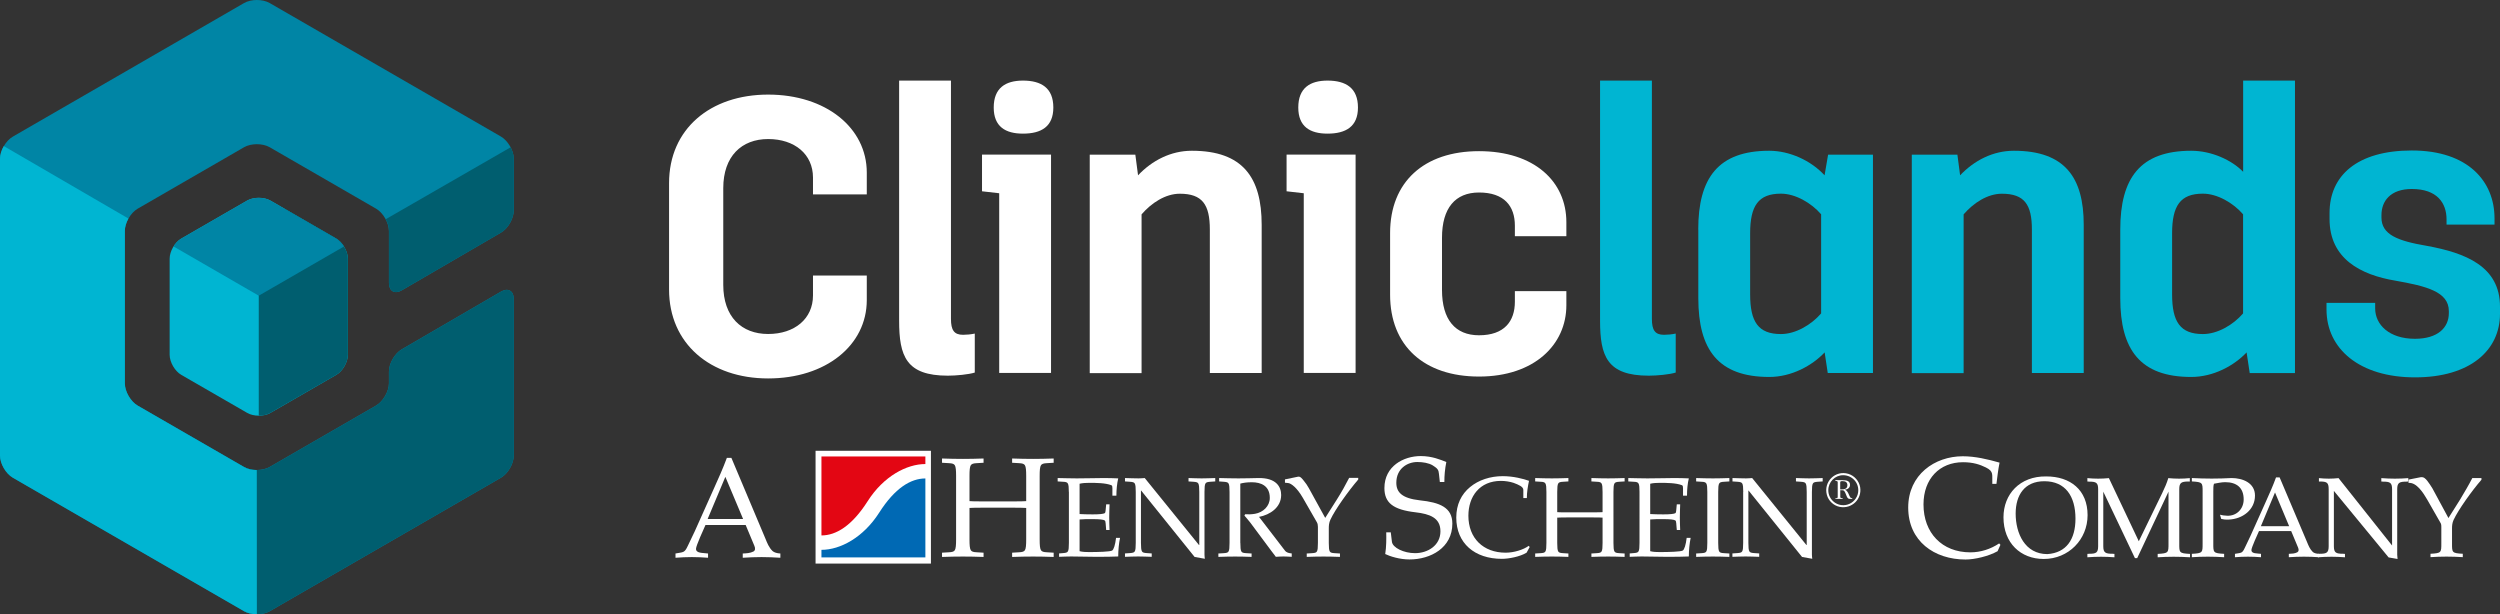 <?xml version="1.0" encoding="UTF-8" standalone="no"?>
<!-- Generator: Adobe Illustrator 25.2.3, SVG Export Plug-In . SVG Version: 6.00 Build 0)  -->

<svg
   version="1.1"
   id="Layer_1"
   x="0px"
   y="0px"
   viewBox="0 0 369.47 90.78"
   xml:space="preserve"
   sodipodi:docname="logo-cliniclands-new.svg"
   width="369.47"
   height="90.78"
   inkscape:version="1.1 (c68e22c387, 2021-05-23)"
   xmlns:inkscape="http://www.inkscape.org/namespaces/inkscape"
   xmlns:sodipodi="http://sodipodi.sourceforge.net/DTD/sodipodi-0.dtd"
   xmlns:xlink="http://www.w3.org/1999/xlink"
   xmlns="http://www.w3.org/2000/svg"
   xmlns:svg="http://www.w3.org/2000/svg"><rect x="0" y="0" width="369.47" height="90.78" fill="#333333" stroke="none"/><defs
   id="defs229" /><sodipodi:namedview
   id="namedview227"
   pagecolor="#505050"
   bordercolor="#eeeeee"
   borderopacity="1"
   inkscape:pageshadow="0"
   inkscape:pageopacity="0"
   inkscape:pagecheckerboard="0"
   showgrid="false"
   inkscape:zoom="7.3268287"
   inkscape:cx="182.95774"
   inkscape:cy="47.701402"
   inkscape:window-width="3840"
   inkscape:window-height="2081"
   inkscape:window-x="5211"
   inkscape:window-y="-9"
   inkscape:window-maximized="1"
   inkscape:current-layer="Layer_1" />
<style
   type="text/css"
   id="style120">
	.st0{fill:#FFFFFF;}
	.st1{fill:#0085A5;}
	.st2{fill:#005E6F;}
	.st3{fill:#00B5D2;}
	.st4{clip-path:url(#SVGID_2_);fill:#005E6F;}
	.st5{clip-path:url(#SVGID_4_);fill:#0085A5;}
	.st6{fill:#E30613;}
	.st7{fill:#0069B4;}
</style>
<rect
   x="120.53"
   y="66.62"
   class="st0"
   width="17.05"
   height="16.67"
   id="rect122" />
<g
   id="g180"
   transform="translate(-64.62,-52.77)">
	<path
   class="st1"
   d="m 138.66,87.14 c 1.04,-0.6 1.89,-2.09 1.89,-3.29 v -7.61 c 0,-1.2 -0.85,-2.68 -1.9,-3.29 L 104.48,53.22 c -1.04,-0.6 -2.75,-0.6 -3.79,0 L 66.52,72.96 c -1.04,0.6 -1.9,2.08 -1.9,3.29 v 43.84 c 0,1.2 0.85,2.68 1.9,3.28 l 34.17,19.73 c 1.04,0.6 2.75,0.6 3.79,0 l 34.17,-19.73 c 1.04,-0.6 1.9,-2.08 1.9,-3.28 V 96.96 c 0,-1.21 -0.85,-1.7 -1.89,-1.09 l -14.67,8.53 c -1.04,0.61 -1.89,2.09 -1.89,3.29 v 1.73 c 0,1.2 -0.86,2.68 -1.9,3.29 l -15.72,9.07 c -1.04,0.6 -2.75,0.6 -3.79,0 l -15.72,-9.07 c -1.04,-0.6 -1.9,-2.08 -1.9,-3.29 V 86.9 c 0,-1.2 0.85,-2.68 1.9,-3.29 l 15.72,-9.08 c 1.04,-0.6 2.75,-0.6 3.79,0 l 15.72,9.08 c 1.04,0.6 1.9,2.08 1.9,3.29 v 7.69 c 0,1.2 0.85,1.7 1.89,1.09 z"
   id="path124" />
	<path
   class="st2"
   d="m 100.69,143.1 c 1.04,0.6 2.75,0.6 3.79,0 l 34.17,-19.73 c 1.04,-0.6 1.9,-2.08 1.9,-3.28 V 96.96 c 0,-1.21 -0.85,-1.7 -1.89,-1.09 l -14.67,8.53 c -1.04,0.61 -1.89,2.09 -1.89,3.29 v 1.73 c 0,1.2 -0.86,2.68 -1.9,3.29 l -15.72,9.07 c -1.04,0.6 -2.75,0.6 -3.79,0"
   id="path126" />
	<g
   id="g130">
		<path
   class="st2"
   d="m 121.62,85.17 c 0.3,0.56 0.48,1.17 0.48,1.73 v 7.69 c 0,1.2 0.85,1.7 1.89,1.09 l 14.67,-8.53 c 1.04,-0.6 1.89,-2.09 1.89,-3.29 v -7.61 c 0,-0.55 -0.18,-1.16 -0.47,-1.71 z"
   id="path128" />
	</g>
	<path
   class="st3"
   d="m 66.52,123.37 1.95,1.13 32.22,18.6 c 0.52,0.3 1.21,0.45 1.89,0.45 l -0.01,-21.31 c -0.68,0 -1.36,-0.15 -1.88,-0.45 l -15.72,-9.07 c -1.04,-0.6 -1.9,-2.08 -1.9,-3.29 V 86.9 c 0,-0.59 0.2,-1.24 0.53,-1.83 L 65.18,74.36 c -0.35,0.6 -0.56,1.27 -0.56,1.88 v 43.84 c 0,1.21 0.85,2.68 1.9,3.29 z"
   id="path132" />
	<g
   id="g156">
		<path
   class="st3"
   d="m 116.03,105.2 c 0,1.09 -0.77,2.43 -1.72,2.97 l -9.73,5.62 c -0.94,0.55 -2.49,0.55 -3.43,0 l -9.74,-5.62 c -0.94,-0.54 -1.72,-1.88 -1.72,-2.97 V 91 c 0,-1.09 0.77,-2.43 1.72,-2.97 l 9.74,-5.62 c 0.94,-0.54 2.49,-0.54 3.43,0 l 9.73,5.62 c 0.94,0.55 1.72,1.88 1.72,2.97 z"
   id="path134" />
		<g
   id="g144">
			<defs
   id="defs137">
				<rect
   id="SVGID_1_"
   x="102.86"
   y="83.63"
   width="14.56"
   height="32.53" />
			</defs>
			<clipPath
   id="SVGID_2_">
				<use
   xlink:href="#SVGID_1_"
   style="overflow:visible"
   id="use139"
   x="0"
   y="0"
   width="100%"
   height="100%" />
			</clipPath>
			<path
   class="st4"
   d="m 116.03,105.2 c 0,1.09 -0.77,2.43 -1.72,2.97 l -9.74,5.62 c -0.94,0.55 -2.49,0.55 -3.43,0 l -9.74,-5.62 c -0.94,-0.54 -1.72,-1.88 -1.72,-2.97 V 91 c 0,-1.09 0.77,-2.43 1.72,-2.97 l 9.74,-5.62 c 0.94,-0.54 2.49,-0.54 3.43,0 l 9.74,5.62 c 0.94,0.55 1.72,1.88 1.72,2.97 z"
   clip-path="url(#SVGID_2_)"
   id="path142" />
		</g>
		<g
   id="g154">
			<defs
   id="defs147">
				<polygon
   id="SVGID_3_"
   points="89.05,88.49 89.05,72.54 102.86,64.57 116.68,72.54 116.68,88.49 102.86,96.47 " />
			</defs>
			<clipPath
   id="SVGID_4_">
				<use
   xlink:href="#SVGID_3_"
   style="overflow:visible"
   id="use149"
   x="0"
   y="0"
   width="100%"
   height="100%" />
			</clipPath>
			<path
   class="st5"
   d="m 116.03,105.2 c 0,1.09 -0.77,2.43 -1.72,2.97 l -9.73,5.62 c -0.94,0.55 -2.49,0.55 -3.43,0 l -9.74,-5.62 c -0.94,-0.54 -1.72,-1.88 -1.72,-2.97 V 91 c 0,-1.09 0.77,-2.43 1.72,-2.97 l 9.74,-5.62 c 0.94,-0.54 2.49,-0.54 3.43,0 l 9.73,5.62 c 0.94,0.55 1.72,1.88 1.72,2.97 z"
   clip-path="url(#SVGID_4_)"
   id="path152" />
		</g>
	</g>
	<path
   class="st0"
   d="m 163.5,79.83 c 0,-8.01 6.11,-13.08 14.64,-13.08 8.53,0 14.58,4.9 14.58,11.53 v 3.22 h -7.95 v -2.48 c 0,-3.46 -2.71,-5.7 -6.63,-5.7 -3.92,0 -6.63,2.54 -6.63,7.26 v 14.29 c 0,4.73 2.71,7.26 6.63,7.26 3.92,0 6.63,-2.25 6.63,-5.7 v -2.94 h 7.95 v 3.63 c 0,6.68 -6.05,11.58 -14.58,11.58 -8.53,0 -14.64,-5.13 -14.64,-13.14 z"
   id="path158" />
	<path
   class="st0"
   d="m 197.5,64.68 h 7.66 v 35.21 c 0,1.67 0.46,2.36 1.79,2.36 0.52,0 1.15,-0.06 1.73,-0.18 v 5.76 c -0.92,0.29 -2.77,0.46 -3.98,0.46 -6.17,0 -7.2,-2.88 -7.2,-8.13 z"
   id="path160" />
	<path
   class="st0"
   d="m 212.29,81.33 -2.54,-0.29 v -5.42 h 10.2 v 32.27 h -7.66 z m -0.81,-12.67 c 0,-2.88 1.73,-3.98 4.32,-3.98 2.71,0 4.49,1.09 4.49,3.98 0,2.82 -1.78,3.86 -4.49,3.86 -2.59,0 -4.32,-1.04 -4.32,-3.86 z"
   id="path162" />
	<path
   class="st0"
   d="m 225.67,75.63 h 6.74 l 0.4,3.05 c 2.07,-2.19 4.84,-3.63 7.95,-3.63 7.55,0 10.32,3.97 10.32,10.95 v 21.9 h -7.66 V 86.7 c 0,-3.69 -1.1,-5.3 -4.44,-5.3 -2.13,0 -4.21,1.38 -5.65,3.05 v 23.46 h -7.66 z"
   id="path164" />
	<path
   class="st0"
   d="m 257.3,81.33 -2.54,-0.29 v -5.42 h 10.2 v 32.27 h -7.66 z m -0.81,-12.67 c 0,-2.88 1.73,-3.98 4.32,-3.98 2.71,0 4.5,1.09 4.5,3.98 0,2.82 -1.79,3.86 -4.5,3.86 -2.59,0 -4.32,-1.04 -4.32,-3.86 z"
   id="path166" />
	<path
   class="st0"
   d="m 270.06,87.21 c 0,-7.55 5.01,-12.1 13.14,-12.1 8.18,0 12.91,4.49 12.91,10.49 v 2.08 h -7.61 v -1.56 c 0,-2.88 -1.56,-4.9 -5.3,-4.9 -3.51,0 -5.47,2.3 -5.47,6.68 v 7.73 c 0,4.38 1.96,6.69 5.47,6.69 3.75,0 5.3,-2.08 5.3,-4.96 V 95.8 h 7.61 v 2.08 c 0,5.82 -4.73,10.54 -12.91,10.54 -8.13,0 -13.14,-4.55 -13.14,-12.1 z"
   id="path168" />
	<path
   class="st3"
   d="m 301.08,64.68 h 7.67 v 35.21 c 0,1.67 0.46,2.36 1.79,2.36 0.52,0 1.15,-0.06 1.73,-0.18 v 5.76 c -0.92,0.29 -2.77,0.46 -3.98,0.46 -6.17,0 -7.2,-2.88 -7.2,-8.13 V 64.68 Z"
   id="path170" />
	<path
   class="st3"
   d="m 315.6,86.69 c 0,-7.61 2.94,-11.64 10.49,-11.64 3,0 6.17,1.44 8.18,3.63 l 0.52,-3.05 h 6.63 v 32.27 h -6.68 l -0.46,-3.05 c -1.84,1.96 -4.9,3.63 -8.18,3.63 -7.55,0 -10.49,-4.03 -10.49,-11.64 V 86.69 Z m 7.67,9.57 c 0,4.09 1.21,5.88 4.55,5.88 2.19,0 4.5,-1.38 5.94,-3.05 V 84.44 c -1.44,-1.67 -3.8,-3.05 -5.94,-3.05 -3.34,0 -4.55,1.79 -4.55,5.88 z"
   id="path172" />
	<path
   class="st3"
   d="m 347.16,75.63 h 6.74 l 0.4,3.05 c 2.08,-2.19 4.84,-3.63 7.95,-3.63 7.55,0 10.32,3.97 10.32,10.95 v 21.9 h -7.66 V 86.7 c 0,-3.69 -1.1,-5.3 -4.44,-5.3 -2.13,0 -4.21,1.38 -5.65,3.05 v 23.46 h -7.66 z"
   id="path174" />
	<path
   class="st3"
   d="m 403.78,107.9 h -6.68 l -0.46,-3.05 c -1.84,1.96 -4.9,3.63 -8.18,3.63 -7.55,0 -10.49,-4.03 -10.49,-11.64 V 86.69 c 0,-7.61 2.94,-11.64 10.49,-11.64 3,0 5.99,1.38 7.67,3.11 V 64.68 h 7.66 V 107.9 Z M 385.63,96.26 c 0,4.09 1.21,5.88 4.55,5.88 2.19,0 4.5,-1.38 5.94,-3.05 V 84.44 c -1.44,-1.67 -3.8,-3.05 -5.94,-3.05 -3.34,0 -4.55,1.79 -4.55,5.88 z"
   id="path176" />
	<path
   class="st3"
   d="m 408.44,97.53 h 7.2 v 0.81 c 0,2.42 2.08,4.5 5.88,4.5 3.4,0 5.01,-1.67 5.01,-3.8 v -0.29 c 0,-2.88 -3.34,-3.69 -7.89,-4.5 -5.19,-0.86 -9.74,-3.28 -9.74,-9.1 v -0.92 c 0,-5.47 4.03,-9.22 12.16,-9.22 8.36,0 12.22,4.61 12.22,10.03 v 0.92 h -7.09 V 85.2 c 0,-2.42 -1.38,-4.5 -5.13,-4.5 -3.17,0 -4.49,1.79 -4.49,3.86 v 0.35 c 0,2.53 2.36,3.46 6.74,4.2 5.65,1.04 10.78,3 10.78,8.99 v 1.04 c 0,5.42 -4.43,9.4 -12.56,9.4 -8.18,0 -13.08,-4.2 -13.08,-10.03 v -0.98 z"
   id="path178" />
</g>
<path
   class="st0"
   d="m 295.22,81.46 c -1.32,0.75 -3.41,1.23 -4.73,1.23 -4.63,0 -8.48,-2.72 -8.48,-7.68 0,-4.86 3.92,-7.58 8.06,-7.58 1.84,0 3.68,0.44 5.44,0.94 -0.21,1.05 -0.33,2.1 -0.46,3.14 h -0.61 c -0.06,-1.34 0.28,-1.82 -0.96,-2.43 -0.86,-0.42 -1.86,-0.77 -3.37,-0.77 -3.46,0 -5.84,2.45 -5.84,6.24 0,4.19 2.72,7.08 6.93,7.08 1.51,0 3,-0.48 4.25,-1.32 l 0.19,0.21 z"
   id="path182" />
<path
   class="st0"
   d="m 308.52,76.13 c 0,3.6 -2.81,6.48 -6.48,6.48 -3.4,0 -5.95,-2.34 -5.95,-6.16 0,-3.41 2.41,-6.09 6.3,-6.04 3.58,-0.01 6.13,2 6.13,5.72 z m -1.79,0.52 c 0,-3.32 -1.49,-5.53 -4.6,-5.53 -2.91,0 -4.24,2.03 -4.24,4.78 0,2.93 1.37,5.99 4.69,5.99 2.79,-0.19 4.15,-2.16 4.15,-5.24 z"
   id="path184" />
<path
   class="st0"
   d="m 315.85,82.49 h -0.33 l -4.68,-9.83 v 8.06 c 0,0.97 0.32,1.12 1.38,1.12 l 0.27,0.02 v 0.5 c -0.65,-0.05 -1.32,-0.08 -1.99,-0.08 -0.67,0 -1.34,0.03 -2.01,0.08 v -0.5 l 0.27,-0.02 c 1.02,0 1.32,-0.15 1.32,-1.12 V 72.3 c 0,-0.97 -0.3,-1.12 -1.32,-1.12 l -0.27,-0.02 v -0.5 c 0.52,0.05 1.05,0.08 1.59,0.08 0.54,0 1.07,-0.03 1.59,-0.08 l 4.42,9.33 3.45,-7.1 c 0.37,-0.77 0.69,-1.49 0.91,-2.23 0.52,0.05 1.05,0.08 1.59,0.08 0.54,0 1.07,-0.03 1.59,-0.08 v 0.5 h -0.25 c -1,0.02 -1.31,0.17 -1.31,1.14 v 8.05 c 0,1.31 -0.02,1.43 1.59,1.51 v 0.5 c -0.8,-0.05 -1.59,-0.08 -2.41,-0.08 -0.82,0 -1.61,0.03 -2.37,0.08 v -0.5 c 1.61,-0.08 1.6,-0.2 1.6,-1.51 v -7.69 z"
   id="path186" />
<path
   class="st0"
   d="m 325.52,72.66 c 0,-1.31 0.01,-1.42 -1.59,-1.51 v -0.5 c 0.97,0.05 1.94,0.08 2.94,0.08 0.99,0 1.96,-0.03 2.93,-0.08 1.62,0 3.46,0.7 3.46,2.59 0,2.09 -1.81,3.47 -3.9,3.55 -0.46,0.02 -0.85,-0.03 -1.09,-0.1 l -0.18,-0.62 c 0.25,0.07 0.65,0.14 1.07,0.15 1.37,0.05 2.43,-0.99 2.43,-2.41 0,-1.74 -1.05,-2.55 -2.73,-2.55 -0.57,0 -1.12,0.14 -1.66,0.23 -0.1,0.29 -0.1,0.64 -0.1,1.16 v 7.69 c 0,1.31 -0.02,1.43 1.6,1.51 v 0.5 c -0.8,-0.05 -1.6,-0.08 -2.41,-0.08 -0.82,0 -1.61,0.03 -2.36,0.08 v -0.5 c 1.61,-0.08 1.59,-0.2 1.59,-1.51 z"
   id="path188" />
<path
   class="st0"
   d="m 340.94,80.08 c 0.22,0.54 0.44,1.09 0.86,1.49 0.18,0.17 0.54,0.27 0.92,0.28 v 0.5 c -0.74,-0.05 -1.48,-0.08 -2.23,-0.08 -0.75,0 -1.49,0.03 -2.23,0.08 v -0.5 c 0.44,-0.02 0.89,-0.03 1.25,-0.23 0.23,-0.12 0.25,-0.38 0.12,-0.69 l -1.02,-2.44 h -4.76 c -0.2,0.45 -1.12,2.44 -1.12,2.81 0,0.55 0.82,0.47 1.42,0.55 v 0.5 c -0.64,-0.05 -1.27,-0.08 -1.93,-0.08 -0.65,0 -1.29,0.03 -1.92,0.08 v -0.5 c 0.94,-0.18 1.06,-0.03 1.46,-0.9 l 0.82,-1.72 2.27,-5.06 c 0.53,-1.19 1.09,-2.41 1.52,-3.62 h 0.53 z m -2.63,-2.31 -2.09,-4.99 -2.09,4.99 z"
   id="path190" />
<path
   class="st0"
   d="M 353.52,80.62 V 72.3 c 0,-0.97 -0.3,-1.12 -1.33,-1.12 l -0.26,-0.02 v -0.5 c 0.67,0.05 1.34,0.08 2,0.08 0.67,0 1.34,-0.03 1.99,-0.08 v 0.5 l -0.27,0.02 c -1.05,0 -1.37,0.15 -1.37,1.12 v 9.69 l 0.05,0.62 -1.32,-0.23 -8.09,-9.83 v 8.17 c 0,0.97 0.31,1.12 1.37,1.12 l 0.27,0.02 v 0.5 c -0.66,-0.05 -1.33,-0.08 -1.99,-0.08 -0.67,0 -1.34,0.03 -2.01,0.08 v -0.5 l 0.27,-0.02 c 1.02,0 1.32,-0.15 1.32,-1.12 V 72.3 c 0,-0.97 -0.26,-1.12 -1.2,-1.14 h -0.24 v -0.5 c 0.49,0.05 0.96,0.08 1.46,0.08 0.49,0 0.95,-0.03 1.44,-0.08 z"
   id="path192" />
<path
   class="st0"
   d="m 361.85,76.56 1.72,-2.73 c 0.64,-1.07 1.26,-2.11 1.81,-3.18 h 1.35 v 0.25 c -1.41,1.62 -3.43,4.45 -4.12,5.94 -0.2,0.44 -0.23,0.85 -0.23,1.25 v 2.24 c 0,1.31 -0.02,1.43 1.59,1.51 v 0.5 c -0.81,-0.05 -1.59,-0.08 -2.41,-0.08 -0.82,0 -1.61,0.03 -2.36,0.08 v -0.5 c 1.61,-0.08 1.6,-0.2 1.6,-1.51 v -2.46 c 0,-0.13 0,-0.33 -0.08,-0.52 l -2.01,-3.52 c -0.55,-0.95 -1.58,-2.59 -2.76,-2.46 v -0.49 l 1.77,-0.35 c 0.49,-0.08 0.74,0.2 1.02,0.55 0.27,0.35 0.5,0.7 0.74,1.09 z"
   id="path194" />
<path
   class="st0"
   d="m 113.11,79.58 c 0.27,0.67 0.54,1.36 1.07,1.86 0.23,0.21 0.67,0.34 1.15,0.36 v 0.63 c -0.92,-0.06 -1.84,-0.1 -2.78,-0.1 -0.94,0 -1.86,0.04 -2.78,0.1 V 81.8 c 0.54,-0.02 1.11,-0.05 1.57,-0.29 0.29,-0.15 0.31,-0.48 0.14,-0.86 l -1.28,-3.06 h -5.94 c -0.25,0.57 -1.4,3.06 -1.4,3.52 0,0.69 1.02,0.58 1.78,0.69 v 0.63 c -0.79,-0.06 -1.59,-0.1 -2.4,-0.1 -0.82,0 -1.61,0.04 -2.41,0.1 V 81.8 c 1.17,-0.23 1.32,-0.05 1.82,-1.13 l 1.03,-2.16 2.83,-6.32 c 0.67,-1.49 1.36,-3.02 1.91,-4.52 h 0.67 z m -3.29,-2.88 -2.62,-6.23 -2.62,6.23 z"
   id="path196" />
<path
   class="st0"
   d="m 153.65,79.74 c 0,0.8 0.04,1.34 0.19,1.57 0.13,0.21 0.38,0.29 0.88,0.31 l 1,0.06 v 0.63 c -1.09,-0.04 -2.07,-0.06 -3.04,-0.06 -1.03,0 -2.01,0.02 -3.1,0.06 v -0.63 l 1.01,-0.06 c 0.5,-0.02 0.75,-0.1 0.88,-0.31 0.15,-0.23 0.19,-0.78 0.19,-1.57 v -4.67 c -0.25,-0.02 -0.82,-0.04 -1.74,-0.04 h -4.9 c -0.92,0 -1.49,0.02 -1.74,0.04 v 4.67 c 0,0.8 0.04,1.34 0.19,1.57 0.13,0.21 0.38,0.29 0.88,0.31 l 1.01,0.06 v 0.63 c -1.09,-0.04 -2.07,-0.06 -3.04,-0.06 -1.03,0 -2.01,0.02 -3.1,0.06 v -0.63 l 1.01,-0.06 c 0.5,-0.02 0.75,-0.1 0.88,-0.31 0.15,-0.23 0.19,-0.78 0.19,-1.57 v -9.41 c 0,-0.8 -0.04,-1.34 -0.19,-1.57 -0.13,-0.21 -0.38,-0.29 -0.88,-0.31 l -1.01,-0.06 v -0.63 c 1.09,0.04 2.07,0.06 3.1,0.06 0.96,0 1.95,-0.02 3.04,-0.06 v 0.63 l -1.01,0.06 c -0.5,0.02 -0.75,0.11 -0.88,0.31 -0.15,0.23 -0.19,0.78 -0.19,1.57 v 3.73 c 0.25,0.02 0.82,0.04 1.74,0.04 h 4.9 c 0.92,0 1.49,-0.02 1.74,-0.04 v -3.73 c 0,-0.8 -0.04,-1.34 -0.19,-1.57 -0.13,-0.21 -0.38,-0.29 -0.88,-0.31 l -1.01,-0.06 v -0.63 c 1.09,0.04 2.07,0.06 3.1,0.06 0.96,0 1.95,-0.02 3.04,-0.06 v 0.63 l -1,0.06 c -0.5,0.02 -0.75,0.11 -0.88,0.31 -0.15,0.23 -0.19,0.78 -0.19,1.57 z"
   id="path198" />
<path
   class="st0"
   d="m 157.96,72.71 c 0,-0.64 -0.03,-1.07 -0.15,-1.26 -0.1,-0.17 -0.3,-0.24 -0.7,-0.25 l -0.8,-0.05 v -0.5 c 0.47,0 0.94,0.02 1.41,0.03 0.47,0 0.95,0.02 1.42,0.02 1.46,0 3,-0.05 3.96,-0.05 0.75,0 1.51,0.02 2.16,0.05 -0.18,0.74 -0.27,1.69 -0.27,2.55 h -0.59 v -1.09 c 0,-0.22 -0.02,-0.4 -0.15,-0.45 -0.89,-0.34 -2.21,-0.35 -3.29,-0.35 -0.45,0 -0.94,0.02 -1.41,0.13 v 4.48 c 0.54,0.03 1.14,0.05 1.94,0.05 1.02,0 1.59,-0.07 1.78,-0.18 0.08,-0.07 0.12,-0.22 0.13,-0.44 l 0.08,-0.87 h 0.5 c -0.02,0.69 -0.05,1.32 -0.05,1.94 0,0.62 0.03,1.26 0.05,1.86 h -0.5 l -0.08,-0.99 c -0.02,-0.22 -0.05,-0.37 -0.13,-0.42 -0.18,-0.13 -0.75,-0.2 -1.78,-0.2 -0.81,0 -1.43,0 -1.94,0.05 v 4.69 c 0.47,0.12 0.96,0.13 1.41,0.13 1.37,0 3.08,-0.05 3.39,-0.22 0.25,-0.13 0.47,-0.87 0.59,-1.88 h 0.59 c -0.17,0.8 -0.27,1.84 -0.27,2.75 -0.74,0.02 -2.06,0.07 -3.3,0.05 -1.29,-0.02 -2.61,-0.05 -3.65,-0.05 -0.64,0 -1.19,0.03 -1.79,0.05 v -0.5 l 0.6,-0.05 c 0.4,-0.03 0.6,-0.08 0.7,-0.25 0.12,-0.18 0.15,-0.62 0.15,-1.26 v -7.52 z"
   id="path200" />
<path
   class="st0"
   d="m 167.85,72.71 c 0,-0.64 -0.03,-1.07 -0.15,-1.26 -0.1,-0.17 -0.3,-0.22 -0.7,-0.25 l -0.74,-0.05 v -0.5 c 0.74,0.02 1.41,0.05 2.01,0.05 0.3,0 0.6,-0.03 0.91,-0.05 l 8.01,9.89 h 0.05 v -7.83 c 0,-0.64 -0.03,-1.07 -0.15,-1.26 -0.1,-0.17 -0.3,-0.22 -0.7,-0.25 l -0.74,-0.05 v -0.5 c 0.67,0.02 1.34,0.05 1.94,0.05 0.67,0 1.27,-0.03 2.01,-0.05 v 0.5 l -0.74,0.05 c -0.4,0.03 -0.6,0.08 -0.7,0.25 -0.12,0.18 -0.15,0.62 -0.15,1.26 v 9.25 c 0,0.2 0.03,0.42 0.05,0.62 l -1.51,-0.27 -7.9,-9.81 h -0.03 v 7.73 c 0,0.64 0.03,1.07 0.15,1.26 0.1,0.17 0.3,0.22 0.7,0.25 l 0.74,0.05 v 0.5 c -0.74,-0.02 -1.34,-0.05 -2.01,-0.05 -0.6,0 -1.27,0.03 -1.94,0.05 v -0.5 L 167,81.74 c 0.4,-0.03 0.6,-0.08 0.7,-0.25 0.12,-0.18 0.15,-0.62 0.15,-1.26 z"
   id="path202" />
<path
   class="st0"
   d="m 183.31,80.24 c 0,0.64 0.03,1.07 0.15,1.26 0.1,0.17 0.3,0.23 0.7,0.25 l 0.81,0.05 v 0.5 c -0.87,-0.03 -1.66,-0.05 -2.43,-0.05 -0.82,0 -1.61,0.02 -2.48,0.05 v -0.5 l 0.8,-0.05 c 0.4,-0.02 0.6,-0.08 0.7,-0.25 0.12,-0.18 0.15,-0.62 0.15,-1.26 v -7.53 c 0,-0.64 -0.03,-1.07 -0.15,-1.26 -0.1,-0.17 -0.3,-0.22 -0.7,-0.25 l -0.69,-0.05 v -0.5 c 0.89,0.02 1.86,0.05 2.85,0.05 0.99,0 1.96,-0.03 2.93,-0.05 2.68,-0.05 3.39,1.31 3.39,2.51 0,1.83 -1.64,2.92 -3.27,3.23 l 3.81,4.96 c 0.25,0.34 0.62,0.4 1.02,0.44 v 0.5 c -0.44,-0.02 -0.82,-0.05 -1.21,-0.05 -0.39,0 -0.75,0.03 -1.14,0.05 -0.22,-0.32 -0.47,-0.6 -0.69,-0.91 l -3.08,-4.14 c -0.27,-0.37 -0.59,-0.69 -0.87,-1.04 l 0.1,-0.2 c 0.45,0.03 0.97,0.02 1.47,-0.07 1.17,-0.2 2.18,-1.11 2.18,-2.35 0,-1.81 -1.34,-2.31 -2.65,-2.31 -0.75,0 -1.24,0.08 -1.71,0.2 v 8.77 z"
   id="path204" />
<path
   class="st0"
   d="m 195.85,76.54 1.73,-2.73 c 0.67,-1.06 1.26,-2.11 1.81,-3.19 h 1.34 v 0.25 c -1.41,1.63 -3.44,4.46 -4.12,5.95 -0.2,0.44 -0.23,0.85 -0.23,1.26 v 2.16 c 0,0.64 0.03,1.07 0.15,1.26 0.1,0.17 0.3,0.23 0.7,0.25 l 0.8,0.05 v 0.5 c -0.87,-0.03 -1.66,-0.05 -2.43,-0.05 -0.82,0 -1.61,0.02 -2.48,0.05 v -0.5 l 0.8,-0.05 c 0.4,-0.02 0.6,-0.08 0.7,-0.25 0.12,-0.18 0.15,-0.62 0.15,-1.26 v -2.38 c 0,-0.27 -0.05,-0.5 -0.15,-0.67 l -2.08,-3.62 c -0.87,-1.51 -1.73,-2.13 -2.15,-2.18 l -0.49,-0.05 v -0.49 l 1.93,-0.4 c 0.34,-0.07 0.59,0.27 0.87,0.62 0.29,0.35 0.52,0.69 0.74,1.09 z"
   id="path206" />
<path
   class="st0"
   d="m 212.79,71.23 -0.13,-1.19 c -0.06,-0.57 -0.15,-0.78 -0.92,-1.26 -0.59,-0.36 -1.47,-0.5 -2.28,-0.5 -1.47,0 -3.1,0.98 -3.1,3.06 0,1.42 0.84,2.3 3.46,2.6 2.96,0.31 4.82,1.05 4.82,3.44 0,3.58 -3.21,5.3 -6.33,5.3 -1.47,0 -2.89,-0.46 -3.59,-0.8 0.17,-1.09 0.17,-2.22 0.15,-3.21 h 0.67 l 0.17,1.4 c 0.11,0.88 1.76,1.68 3.42,1.68 1.89,0 3.75,-1.15 3.75,-3.23 0,-1.99 -1.55,-2.56 -3.69,-2.81 -3.29,-0.38 -4.59,-1.4 -4.59,-3.58 0,-3.25 2.85,-4.73 5.36,-4.73 1.68,0 2.93,0.54 3.79,0.88 -0.21,1.07 -0.29,1.97 -0.29,2.95 z"
   id="path208" />
<path
   class="st0"
   d="m 225.61,81.68 c -0.97,0.59 -2.63,0.91 -3.65,0.91 -4.02,0 -6.74,-2.3 -6.74,-6.1 0,-1.93 0.75,-3.45 2.04,-4.51 1.26,-1.04 2.97,-1.61 4.84,-1.61 1.56,0 3.07,0.4 3.87,0.69 -0.17,0.79 -0.32,1.68 -0.32,2.55 h -0.52 V 72.4 c 0,-0.47 -0.67,-0.75 -1.44,-1.04 -0.54,-0.18 -1.25,-0.29 -1.87,-0.29 -3.15,0 -4.81,2.3 -4.81,5.15 0,3.32 2.2,5.46 5.51,5.46 1.21,0 2.63,-0.44 3.4,-1.01 l 0.15,0.17 z"
   id="path210" />
<path
   class="st0"
   d="m 238.45,80.24 c 0,0.64 0.03,1.07 0.15,1.26 0.1,0.17 0.3,0.23 0.7,0.25 l 0.8,0.05 v 0.5 c -0.87,-0.03 -1.66,-0.05 -2.43,-0.05 -0.82,0 -1.61,0.02 -2.48,0.05 v -0.5 l 0.8,-0.05 c 0.4,-0.02 0.6,-0.08 0.7,-0.25 0.12,-0.18 0.15,-0.62 0.15,-1.26 V 76.5 c -0.2,-0.02 -0.65,-0.03 -1.39,-0.03 h -3.92 c -0.74,0 -1.19,0.02 -1.39,0.03 v 3.74 c 0,0.64 0.03,1.07 0.15,1.26 0.1,0.17 0.3,0.23 0.7,0.25 l 0.8,0.05 v 0.5 c -0.87,-0.03 -1.66,-0.05 -2.43,-0.05 -0.82,0 -1.61,0.02 -2.48,0.05 v -0.5 l 0.81,-0.05 c 0.4,-0.02 0.6,-0.08 0.7,-0.25 0.12,-0.18 0.15,-0.62 0.15,-1.26 v -7.53 c 0,-0.64 -0.03,-1.07 -0.15,-1.26 -0.1,-0.17 -0.3,-0.24 -0.7,-0.25 l -0.81,-0.05 v -0.5 c 0.87,0.03 1.66,0.05 2.48,0.05 0.77,0 1.56,-0.02 2.43,-0.05 v 0.5 l -0.8,0.05 c -0.4,0.02 -0.6,0.08 -0.7,0.25 -0.12,0.18 -0.15,0.62 -0.15,1.26 v 2.98 c 0.2,0.02 0.65,0.03 1.39,0.03 h 3.92 c 0.74,0 1.19,-0.02 1.39,-0.03 v -2.98 c 0,-0.64 -0.03,-1.07 -0.15,-1.26 -0.1,-0.17 -0.3,-0.24 -0.7,-0.25 l -0.8,-0.05 v -0.5 c 0.87,0.03 1.66,0.05 2.48,0.05 0.77,0 1.56,-0.02 2.43,-0.05 v 0.5 l -0.8,0.05 c -0.4,0.02 -0.6,0.08 -0.7,0.25 -0.12,0.18 -0.15,0.62 -0.15,1.26 z"
   id="path212" />
<path
   class="st0"
   d="m 242.3,72.71 c 0,-0.64 -0.03,-1.07 -0.15,-1.26 -0.1,-0.17 -0.3,-0.24 -0.7,-0.25 l -0.81,-0.05 v -0.5 c 0.47,0 0.94,0.02 1.41,0.03 0.47,0 0.95,0.02 1.42,0.02 1.46,0 3,-0.05 3.96,-0.05 0.75,0 1.51,0.02 2.16,0.05 -0.19,0.74 -0.27,1.69 -0.27,2.55 h -0.59 v -1.09 c 0,-0.22 -0.02,-0.4 -0.15,-0.45 -0.89,-0.34 -2.21,-0.35 -3.29,-0.35 -0.45,0 -0.94,0.02 -1.41,0.13 v 4.48 c 0.54,0.03 1.14,0.05 1.94,0.05 1.02,0 1.59,-0.07 1.78,-0.18 0.08,-0.07 0.12,-0.22 0.13,-0.44 l 0.08,-0.87 h 0.5 c -0.02,0.69 -0.05,1.32 -0.05,1.94 0,0.62 0.03,1.26 0.05,1.86 h -0.5 l -0.08,-0.99 c -0.02,-0.22 -0.05,-0.37 -0.13,-0.42 -0.19,-0.13 -0.76,-0.2 -1.78,-0.2 -0.8,0 -1.42,0 -1.94,0.05 v 4.69 c 0.47,0.12 0.96,0.13 1.41,0.13 1.37,0 3.08,-0.05 3.39,-0.22 0.25,-0.13 0.47,-0.87 0.59,-1.88 h 0.59 c -0.17,0.8 -0.27,1.84 -0.27,2.75 -0.74,0.02 -2.06,0.07 -3.3,0.05 -1.29,-0.02 -2.62,-0.05 -3.65,-0.05 -0.64,0 -1.19,0.03 -1.79,0.05 v -0.5 l 0.6,-0.05 c 0.4,-0.03 0.6,-0.08 0.7,-0.25 0.12,-0.18 0.15,-0.62 0.15,-1.26 z"
   id="path214" />
<path
   class="st0"
   d="m 253.93,80.24 c 0,0.64 0.03,1.07 0.15,1.26 0.1,0.17 0.3,0.23 0.7,0.25 l 0.8,0.05 v 0.5 c -0.87,-0.03 -1.66,-0.05 -2.43,-0.05 -0.82,0 -1.61,0.02 -2.48,0.05 v -0.5 l 0.8,-0.05 c 0.4,-0.02 0.6,-0.08 0.7,-0.25 0.12,-0.18 0.15,-0.62 0.15,-1.26 v -7.53 c 0,-0.64 -0.03,-1.07 -0.15,-1.26 -0.1,-0.17 -0.3,-0.24 -0.7,-0.25 l -0.8,-0.05 v -0.5 c 0.87,0.03 1.66,0.05 2.48,0.05 0.77,0 1.56,-0.02 2.43,-0.05 v 0.5 l -0.8,0.05 c -0.4,0.02 -0.6,0.08 -0.7,0.25 -0.12,0.18 -0.15,0.62 -0.15,1.26 z"
   id="path216" />
<path
   class="st0"
   d="m 257.63,72.71 c 0,-0.64 -0.03,-1.07 -0.15,-1.26 -0.1,-0.17 -0.3,-0.22 -0.7,-0.25 l -0.74,-0.05 v -0.5 c 0.74,0.02 1.41,0.05 2.01,0.05 0.3,0 0.6,-0.03 0.9,-0.05 l 8.01,9.89 h 0.05 v -7.83 c 0,-0.64 -0.03,-1.07 -0.15,-1.26 -0.1,-0.17 -0.3,-0.22 -0.7,-0.25 l -0.74,-0.05 v -0.5 c 0.67,0.02 1.34,0.05 1.94,0.05 0.67,0 1.27,-0.03 2.01,-0.05 v 0.5 l -0.74,0.05 c -0.4,0.03 -0.6,0.08 -0.7,0.25 -0.12,0.18 -0.15,0.62 -0.15,1.26 v 9.25 c 0,0.2 0.03,0.42 0.05,0.62 l -1.51,-0.27 -7.9,-9.81 h -0.03 v 7.73 c 0,0.64 0.03,1.07 0.15,1.26 0.1,0.17 0.3,0.22 0.71,0.25 l 0.74,0.05 v 0.5 c -0.74,-0.02 -1.34,-0.05 -2.01,-0.05 -0.6,0 -1.27,0.03 -1.95,0.05 v -0.5 l 0.74,-0.05 c 0.4,-0.03 0.6,-0.08 0.7,-0.25 0.12,-0.18 0.15,-0.62 0.15,-1.26 v -7.52 z"
   id="path218" />
<path
   class="st6"
   d="M 136.76,68.58 V 67.46 H 121.4 v 11.67 c 2.15,0 4.5,-1.4 6.83,-5.06 2.35,-3.69 5.77,-5.49 8.53,-5.49 z"
   id="path220" />
<path
   class="st7"
   d="m 121.4,81.26 v 1.12 h 15.36 V 70.71 c -2.15,0 -4.5,1.4 -6.83,5.06 -2.35,3.68 -5.76,5.49 -8.53,5.49 z"
   id="path222" />
<path
   class="st0"
   d="m 274.91,72.01 c 0.29,1.76 -1.25,3.25 -3.02,2.9 -0.9,-0.18 -1.66,-0.88 -1.9,-1.77 -0.53,-1.94 1.24,-3.7 3.18,-3.11 0.89,0.27 1.59,1.06 1.74,1.98 z m -4.71,0.44 c 0,1.41 1.34,2.53 2.81,2.13 0.83,-0.23 1.48,-0.96 1.6,-1.82 0.19,-1.38 -0.88,-2.53 -2.21,-2.53 -1.21,-0.01 -2.2,1 -2.2,2.22 z m 2.13,-1.48 c 0.48,0 1.08,0.06 1.08,0.69 0,0.45 -0.38,0.68 -0.77,0.72 v 0.01 c 0.31,0.04 0.5,0.46 0.61,0.72 0.05,0.12 0.14,0.33 0.22,0.42 0.07,0.07 0.15,0.09 0.27,0.09 v 0.11 h -0.19 c -0.14,0 -0.31,0.01 -0.43,-0.08 -0.13,-0.1 -0.24,-0.39 -0.29,-0.53 -0.06,-0.15 -0.17,-0.45 -0.29,-0.57 -0.12,-0.12 -0.3,-0.1 -0.44,-0.1 h -0.13 v 0.9 c 0,0.18 0.01,0.25 0.2,0.26 l 0.15,0.01 v 0.11 h -1.06 v -0.11 h 0.11 c 0.17,0 0.22,-0.03 0.22,-0.22 v -2.11 c 0,-0.18 -0.1,-0.19 -0.22,-0.2 l -0.12,-0.01 v -0.12 h 1.08 z m -0.36,1.36 h 0.19 c 0.44,0 0.86,-0.1 0.86,-0.63 0,-0.4 -0.26,-0.59 -0.66,-0.59 h -0.2 c -0.21,0 -0.2,0.13 -0.2,0.3 v 0.92 z"
   id="path224" />
</svg>
